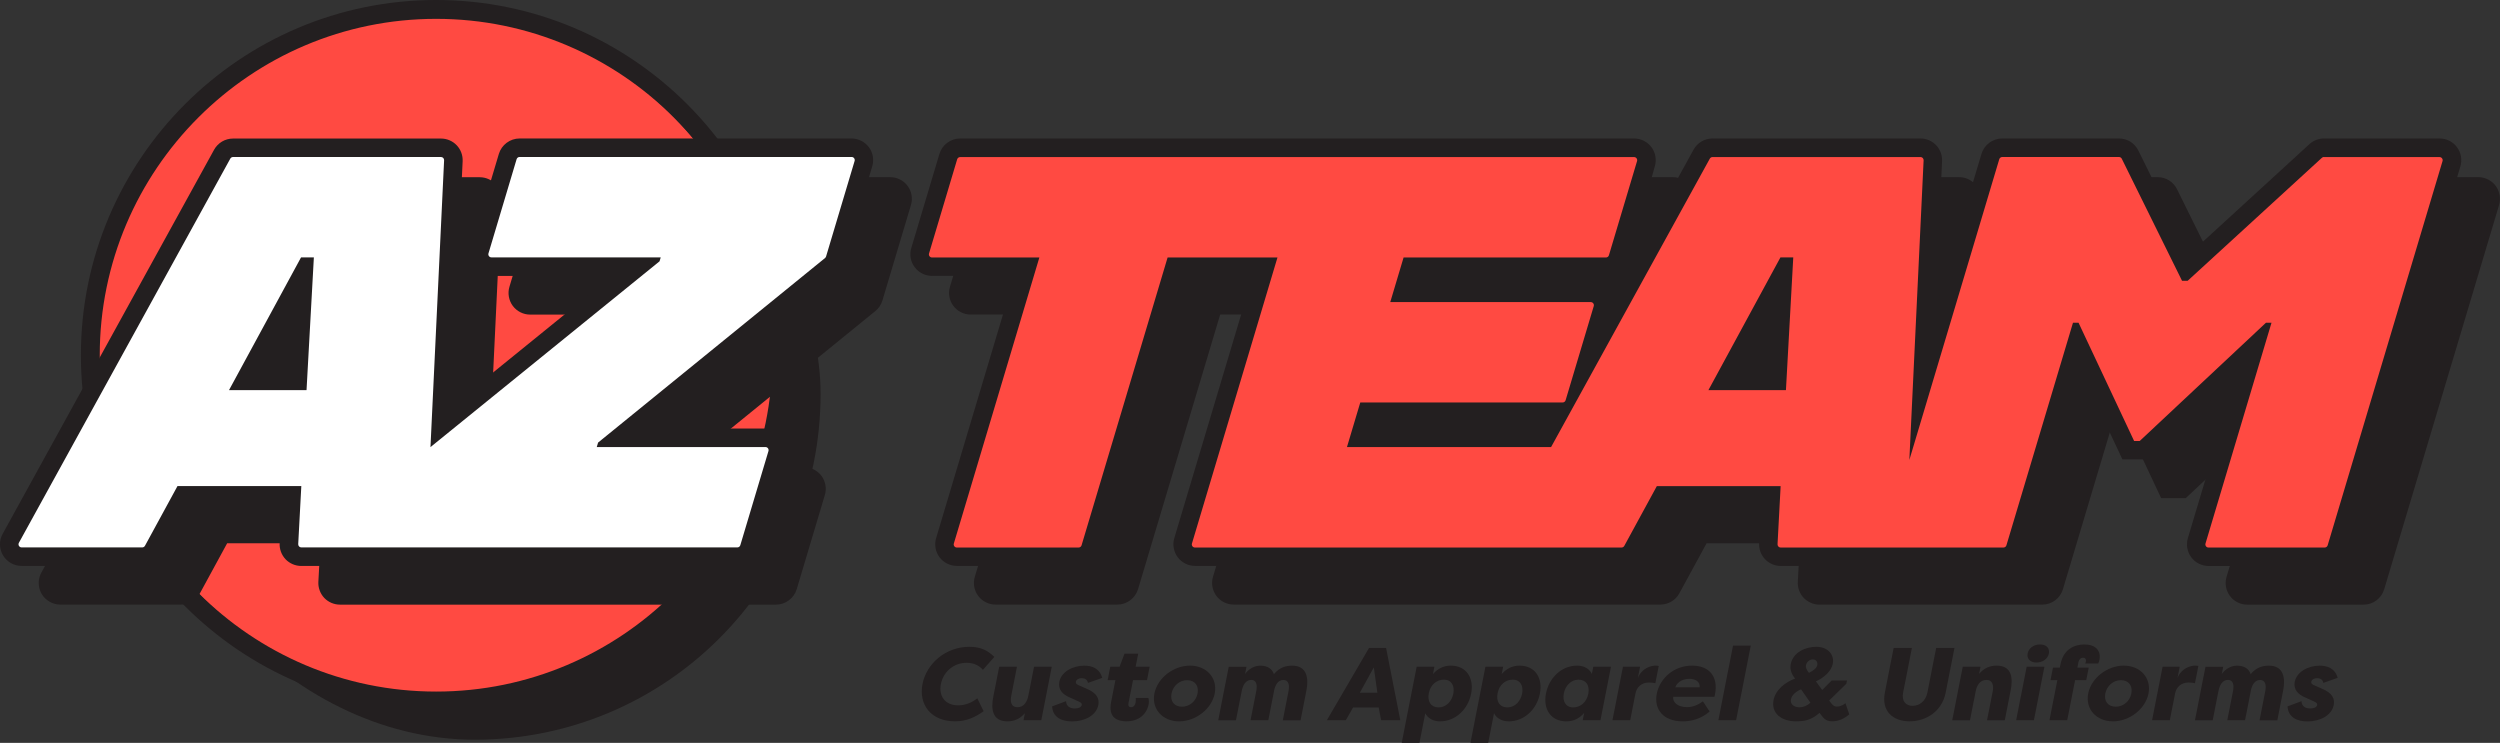 <?xml version="1.0" encoding="UTF-8"?>
<svg id="Layer_1" data-name="Layer 1" xmlns="http://www.w3.org/2000/svg" viewBox="0 0 637.86 189.53">
  <rect x="0" y="0" width="637.86" height="189.53" fill="#333333" stroke="none"/>
  <defs>
    <style>
      .cls-1 {
        fill: #fff;
      }

      .cls-2 {
        fill: #231f20;
      }

      .cls-3 {
        fill: #ff4a42;
      }
    </style>
  </defs>
  <rect class="cls-2" x="32.92" y="12.28" width="176.45" height="176.45" rx="88.23" ry="88.23"/>
  <g>
    <rect class="cls-3" x="23.04" y="2.41" width="176.45" height="176.45" rx="88.23" ry="88.23"/>
    <path class="cls-2" d="M111.27,181.26c-49.98,0-90.63-40.66-90.63-90.63S61.29,0,111.27,0s90.63,40.66,90.63,90.63-40.66,90.63-90.63,90.63ZM111.27,4.81C63.94,4.81,25.45,43.31,25.45,90.63s38.5,85.82,85.82,85.82,85.82-38.5,85.82-85.82S158.59,4.81,111.27,4.81Z"/>
  </g>
  <g>
    <path class="cls-2" d="M636.76,47.42c-1.04-1.39-2.69-2.22-4.43-2.22h-29.5c-1.38,0-2.7.51-3.73,1.45l-30.6,28.03-13.04-26.4c-.94-1.9-2.83-3.08-4.95-3.08h-29.79c-2.42,0-4.6,1.62-5.29,3.94l-11.85,39.65,1.8-37.81c.07-1.5-.48-2.98-1.52-4.07-1.04-1.09-2.49-1.71-3.99-1.71h-53.06c-2.01,0-3.87,1.09-4.84,2.86l-17.68,32.11,7.8-27.87c.5-1.66.18-3.49-.86-4.88-1.04-1.39-2.69-2.22-4.43-2.22h-171.95c-2.42,0-4.6,1.62-5.29,3.94l-7.18,24.02c-.5,1.66-.18,3.49.86,4.88,1.04,1.39,2.69,2.22,4.43,2.22h21.05l-20,66.9c-.5,1.66-.18,3.49.86,4.88,1.04,1.39,2.69,2.22,4.43,2.22h31.07c2.42,0,4.6-1.62,5.29-3.94l20.95-70.06h18.17l-20,66.9c-.5,1.66-.17,3.49.86,4.88,1.04,1.39,2.69,2.22,4.43,2.22h108.85c2.03,0,3.89-1.11,4.85-2.88l6.95-12.77h23.8l-.53,9.85c-.08,1.51.47,3,1.51,4.09,1.04,1.09,2.5,1.72,4,1.72h56.85c2.46,0,4.58-1.58,5.29-3.94l13.99-46.78,11.06,23.54h6.29l22.79-21.34-12.38,41.41c-.5,1.66-.18,3.49.85,4.89s2.69,2.23,4.43,2.23h29.65c2.46,0,4.58-1.58,5.29-3.94l29.31-98.03c.49-1.66.17-3.49-.87-4.88Z"/>
    <path class="cls-2" d="M227.17,45.2h-84.72c-2.42,0-4.6,1.62-5.29,3.94l-7.18,24.03c-.5,1.66-.17,3.49.86,4.88,1.04,1.39,2.69,2.22,4.43,2.22h30.79l-41.12,33.36,2.98-62.63c.07-1.5-.48-2.99-1.52-4.07-1.04-1.09-2.49-1.71-4-1.71h-53.06c-2.02,0-3.87,1.1-4.84,2.86L10.56,146.08c-.94,1.7-.91,3.8.08,5.47.99,1.67,2.81,2.71,4.75,2.71h30.77c2.03,0,3.88-1.11,4.85-2.88l6.95-12.77h23.8l-.53,9.84c-.08,1.51.47,3,1.5,4.1,1.04,1.09,2.5,1.72,4.01,1.72h111.25c2.42,0,4.59-1.62,5.29-3.94l7.18-24.03c.5-1.66.17-3.49-.86-4.88-1.04-1.39-2.69-2.22-4.43-2.22h-30.81l48.99-39.84c.86-.7,1.49-1.64,1.8-2.7l7.28-24.36c.5-1.66.18-3.49-.86-4.88-1.04-1.39-2.69-2.22-4.43-2.22Z"/>
  </g>
  <g>
    <path class="cls-2" d="M626.89,37.55c-1.04-1.39-2.69-2.22-4.43-2.22h-29.5c-1.38,0-2.7.51-3.73,1.45l-30.6,28.03-13.04-26.4c-.94-1.9-2.83-3.08-4.95-3.08h-29.79c-2.42,0-4.6,1.62-5.29,3.94l-11.85,39.65,1.8-37.81c.07-1.5-.48-2.98-1.52-4.07-1.04-1.09-2.49-1.71-3.99-1.71h-53.06c-2.01,0-3.87,1.09-4.84,2.86l-17.68,32.11,7.8-27.87c.5-1.66.18-3.49-.86-4.88-1.04-1.39-2.69-2.22-4.43-2.22h-171.95c-2.42,0-4.6,1.62-5.29,3.94l-7.18,24.02c-.5,1.66-.18,3.49.86,4.88,1.04,1.39,2.69,2.22,4.43,2.22h21.05l-20,66.9c-.5,1.66-.18,3.49.86,4.88,1.04,1.39,2.69,2.22,4.43,2.22h31.07c2.42,0,4.6-1.62,5.29-3.94l20.95-70.06h18.17l-20,66.9c-.5,1.66-.17,3.49.86,4.88,1.04,1.39,2.69,2.22,4.43,2.22h108.85c2.03,0,3.89-1.11,4.85-2.88l6.95-12.77h23.8l-.53,9.85c-.08,1.51.47,3,1.51,4.09,1.04,1.09,2.5,1.72,4,1.72h56.85c2.46,0,4.58-1.58,5.29-3.94l13.99-46.78,11.06,23.54h6.29l22.79-21.34-12.38,41.41c-.5,1.66-.18,3.49.85,4.89s2.69,2.23,4.43,2.23h29.65c2.46,0,4.58-1.58,5.29-3.94l29.31-98.03c.49-1.66.17-3.49-.87-4.88Z"/>
    <path class="cls-2" d="M217.29,35.33h-84.72c-2.42,0-4.6,1.62-5.29,3.94l-7.18,24.03c-.5,1.66-.17,3.49.86,4.88,1.04,1.39,2.69,2.22,4.43,2.22h30.79l-41.12,33.36,2.98-62.63c.07-1.5-.48-2.99-1.52-4.07-1.04-1.09-2.49-1.71-4-1.71h-53.06c-2.02,0-3.87,1.1-4.84,2.86L.68,136.21c-.94,1.7-.91,3.8.08,5.47.99,1.67,2.81,2.71,4.75,2.71h30.77c2.03,0,3.88-1.11,4.85-2.88l6.95-12.77h23.8l-.53,9.84c-.08,1.51.47,3,1.5,4.1,1.04,1.09,2.5,1.72,4.01,1.72h111.25c2.42,0,4.59-1.62,5.29-3.94l7.18-24.03c.5-1.66.17-3.49-.86-4.88-1.04-1.39-2.69-2.22-4.43-2.22h-30.81l48.99-39.84c.86-.7,1.49-1.64,1.8-2.7l7.28-24.36c.5-1.66.18-3.49-.86-4.88-1.04-1.39-2.69-2.22-4.43-2.22Z"/>
  </g>
  <g>
    <path class="cls-1" d="M210.77,65.43l7.28-24.36c.15-.51-.23-1.02-.76-1.02h-84.72c-.35,0-.66.23-.76.57l-7.18,24.03c-.15.51.23,1.02.76,1.02h43.19l-.3,1-58.43,47.39-.02.06,3.48-73.23c.02-.45-.34-.83-.79-.83h-53.06c-.29,0-.56.16-.7.41L4.82,138.49c-.29.53.09,1.18.7,1.18h30.77c.29,0,.56-.16.7-.42l8.3-15.24h31.59l-.79,14.82c-.02.46.34.84.79.84h111.25c.35,0,.66-.23.76-.57l7.18-24.02c.15-.51-.23-1.02-.76-1.02h-43.05l.34-1.14,57.91-47.09c.12-.1.21-.24.26-.39ZM78.21,99.54h-19.78l18.38-33.87h3.27l-1.87,33.87Z"/>
    <path class="cls-3" d="M592.96,40.05c-.2,0-.39.07-.54.21l-34.26,31.39h-1.42l-15.38-31.15c-.13-.27-.41-.44-.71-.44h-29.79c-.35,0-.66.23-.76.57l-22.94,76.73,3.64-76.46c.02-.45-.34-.83-.79-.83h-53.06c-.29,0-.56.16-.7.41l-40.5,73.59h-52.08l3.4-11.38h51.63c.35,0,.66-.23.76-.57l7.18-24.02c.15-.51-.23-1.02-.76-1.02h-51.16l3.4-11.38h51.63c.35,0,.66-.23.76-.57l7.18-24.03c.15-.51-.23-1.02-.76-1.02h-171.95c-.35,0-.66.23-.76.57l-7.18,24.03c-.15.51.23,1.02.76,1.02h27.39l-21.82,72.98c-.15.51.23,1.02.76,1.02h31.07c.35,0,.66-.23.76-.57l21.95-73.43h28.03l-21.82,72.98c-.15.51.23,1.02.76,1.02h108.85c.29,0,.56-.16.7-.42l8.3-15.24h31.59l-.79,14.82c-.02.46.34.84.79.84h56.85c.35,0,.66-.23.76-.57l16.98-56.78h1.42l14.18,30.17h1.42l32.21-30.17h1.42l-16.84,56.33c-.15.51.23,1.02.76,1.02h29.65c.35,0,.66-.23.76-.57l29.31-98.03c.15-.51-.23-1.02-.76-1.02h-29.5ZM455.67,99.54h-19.78l18.38-33.87h3.27l-1.87,33.87Z"/>
  </g>
  <g>
    <path class="cls-2" d="M247.41,165.03c2.95,0,4.7,1.03,6.29,2.58l-2.91,3.29c-1.06-1.19-2.41-1.79-4.18-1.79-3.37,0-5.95,2.4-6.55,5.42-.59,3.03,1.04,5.43,4.41,5.43,1.77,0,3.36-.61,4.88-1.79l1.62,3.29c-2.2,1.55-4.35,2.58-7.3,2.58-6.24,0-9.31-4.37-8.3-9.51,1.01-5.14,5.79-9.51,12.04-9.51Z"/>
    <path class="cls-2" d="M265.67,183.76h-4.53l.35-1.79c-1.26,1.45-2.73,2.08-4.44,2.08-4,0-4.2-3.32-3.62-6.27l1.51-7.66h4.53l-1.45,7.4c-.3,1.55-.05,2.92,1.59,2.92s2.46-1.4,2.77-2.95l1.45-7.38h4.53l-2.68,13.64Z"/>
    <path class="cls-2" d="M272,178.89c.06,1.45,1.16,1.87,2.24,1.87.82,0,1.63-.26,1.76-.89.07-.37-.12-.58-.8-.89l-2.08-.95c-2.01-.79-3.22-2.13-2.84-4.06.49-2.5,3.31-4.13,6.37-4.13,1.9,0,3.88.63,4.58,3.11l-3.65,1.29c-.15-1-1.05-1.21-1.61-1.21-.74,0-1.36.37-1.47.92-.09.47.3.74.94.98l1.67.74c2.93,1.16,3.41,2.77,3.12,4.21-.54,2.74-3.59,4.19-6.7,4.19-2.53,0-4.92-.95-5.09-3.84l3.55-1.32Z"/>
    <path class="cls-2" d="M287.48,184.05c-2.4,0-4.77-.92-3.99-4.9l1.1-5.61h-1.98l.67-3.42h2.37l1.26-3.34h3.5l-.66,3.34h3.58l-.67,3.42h-3.58l-1.15,5.85c-.12.61.06,1.05.66,1.05.68,0,1.04-.61,1.15-1.18.09-.47.07-1,.02-1.19h3.24c.17.47.15,1.11.07,1.63-.54,2.74-2.75,4.34-5.62,4.34Z"/>
    <path class="cls-2" d="M300.84,184.05c-4.24,0-7.07-3.16-6.3-7.11.78-3.95,4.85-7.11,9.09-7.11s7.07,3.19,6.3,7.11-4.82,7.11-9.09,7.11ZM301.57,180.31c1.95,0,3.59-1.4,3.98-3.37.39-1.97-.7-3.4-2.65-3.4s-3.6,1.42-3.99,3.4c-.39,1.98.71,3.37,2.66,3.37Z"/>
    <path class="cls-2" d="M325.06,176.33l-1.46,7.43h-4.53l1.46-7.45c.28-1.42.11-2.84-1.29-2.84s-2.13,1.34-2.43,2.87l-1.46,7.43h-4.53l2.68-13.64h4.53l-.36,1.82c.97-1.32,2.39-2.11,3.86-2.11,1.95,0,3.07.87,3.5,2.16,1.58-1.9,3.32-2.16,4.69-2.16,3.82,0,4.19,3.34,3.61,6.3l-1.5,7.64h-4.53l1.46-7.45c.27-1.39.11-2.84-1.31-2.84s-2.11,1.34-2.41,2.87Z"/>
    <path class="cls-2" d="M338.54,183.76l10.76-18.44h4.35l3.63,18.44h-4.9l-.62-3.26h-6.53l-1.85,3.26h-4.82ZM346.95,176.75h4.48l-.91-6.48-3.57,6.48Z"/>
    <path class="cls-2" d="M357.64,189.53l3.81-19.41h4.53l-.37,1.87c1.13-1.32,2.64-2.16,4.56-2.16,3.93,0,5.98,3.11,5.18,7.16-.78,3.95-3.94,7.06-7.95,7.06-1.79,0-3.15-.84-3.75-2.08l-1.48,7.56h-4.53ZM368.39,173.41c-1.79,0-3.41,1.26-3.83,3.42-.43,2.21.57,3.66,2.5,3.66s3.37-1.58,3.75-3.53c.39-1.98-.49-3.56-2.41-3.56Z"/>
    <path class="cls-2" d="M375.18,189.53l3.81-19.41h4.53l-.37,1.87c1.13-1.32,2.64-2.16,4.56-2.16,3.93,0,5.98,3.11,5.18,7.16-.78,3.95-3.94,7.06-7.95,7.06-1.79,0-3.15-.84-3.75-2.08l-1.48,7.56h-4.53ZM385.94,173.41c-1.79,0-3.41,1.26-3.83,3.42-.44,2.21.57,3.66,2.5,3.66s3.37-1.58,3.75-3.53c.39-1.98-.49-3.56-2.41-3.56Z"/>
    <path class="cls-2" d="M411.03,170.12l-2.68,13.64h-4.53l.37-1.87c-1.13,1.34-2.64,2.16-4.56,2.16-3.93,0-5.98-3.11-5.18-7.14.78-3.95,3.95-7.08,7.95-7.08,1.79,0,3.15.84,3.75,2.11l.36-1.82h4.53ZM401.4,180.49c1.79,0,3.41-1.29,3.84-3.45.43-2.19-.58-3.63-2.5-3.63s-3.37,1.58-3.74,3.5c-.39,2,.48,3.58,2.4,3.58Z"/>
    <path class="cls-2" d="M417.88,173.04c.95-2.58,3.42-3.21,4.43-3.21.42,0,.47,0,.91.08l-.87,4.42c-.57-.16-1.31-.19-1.68-.19-1.77,0-3.07,1.13-3.39,2.79l-1.34,6.82h-4.53l2.68-13.64h4.37l-.57,2.92Z"/>
    <path class="cls-2" d="M422.72,176.99c.77-3.9,4.33-7.16,9.02-7.16,4.14,0,6.77,2.55,5.82,7.38-.04.18-.08.39-.14.58h-10.51c-.19,1.24.96,2.63,3.54,2.63,1.32,0,2.65-.47,4.03-1.48.3.37,1.43,2.24,1.73,2.58-2.2,1.92-4.66,2.53-6.87,2.53-5.06,0-7.39-3.16-6.62-7.06ZM427.44,175.36h6.22c.15-1.55-1.26-2.16-2.61-2.16s-3.04.58-3.61,2.16Z"/>
    <path class="cls-2" d="M438.43,183.76l3.74-19.04h4.53l-3.74,19.04h-4.53Z"/>
    <path class="cls-2" d="M458.27,184.05c-3.72,0-6.42-2.03-5.76-5.42.53-2.69,2.94-4.53,5.51-5.51-.84-.95-1.4-2.27-1.13-3.66.61-3.08,3.82-4.43,6.53-4.43,3.03,0,4.65,2.08,4.21,4.32-.36,1.84-2.17,3.53-4.31,4.5.54.71,1.06,1.45,1.6,2.19l2.43-2.42h3.9l-.17.84-4.37,4.27c.67,1,1.2,1.55,1.86,1.55.47,0,1.24-.03,2.3-.87l.96,2.87c-1.29,1.08-2.72,1.76-4.35,1.76-1.87,0-2.35-1.05-3.24-2.16-2.08,1.87-3.88,2.16-5.98,2.16ZM459.53,175.88c-1.37.55-2.39,1.55-2.58,2.53-.23,1.19.68,2.05,2.21,2.05.92,0,1.86-.37,2.76-1.16l-2.38-3.42ZM461.54,171.67c1.2-.61,1.97-1.19,2.13-1.98.13-.69-.24-1.45-1.14-1.45s-1.59.74-1.74,1.48c-.13.68.23,1.26.75,1.95Z"/>
    <path class="cls-2" d="M498.67,165.32l-2.24,11.4c-.94,4.77-4.99,7.32-9.21,7.32s-7.24-2.55-6.31-7.32l2.24-11.4h4.66l-2.24,11.4c-.44,2.24.76,3.37,2.42,3.37s3.33-1.13,3.77-3.37l2.24-11.4h4.66Z"/>
    <path class="cls-2" d="M500.78,170.12h4.53l-.35,1.79c1.26-1.45,2.73-2.08,4.47-2.08,3.98,0,4.17,3.32,3.58,6.3l-1.5,7.64h-4.53l1.45-7.37c.26-1.32.07-2.92-1.59-2.92s-2.46,1.37-2.76,2.92l-1.45,7.37h-4.53l2.68-13.64Z"/>
    <path class="cls-2" d="M514.41,183.76l2.68-13.64h4.53l-2.68,13.64h-4.53ZM520.5,164.43c1.66,0,2.52.98,2.26,2.32-.26,1.32-1.56,2.29-3.16,2.29s-2.52-.97-2.26-2.29c.26-1.34,1.48-2.32,3.17-2.32Z"/>
    <path class="cls-2" d="M530.03,170.33h2.9l-.63,3.21h-2.85l-2.01,10.22h-4.53l2.01-10.22h-1.74l.63-3.21h1.74l.17-.84c.78-3.98,3.71-5.06,6.13-5.06,2.77,0,4.28,1.55,3.8,3.98-.04.19-.18.63-.3.87h-3.35c.1-.11.17-.32.19-.42.11-.58-.08-1.05-.74-1.05s-1.04.61-1.15,1.13l-.27,1.39Z"/>
    <path class="cls-2" d="M539.09,184.05c-4.24,0-7.07-3.16-6.3-7.11.78-3.95,4.85-7.11,9.09-7.11s7.07,3.19,6.3,7.11-4.82,7.11-9.09,7.11ZM539.82,180.31c1.95,0,3.59-1.4,3.98-3.37.39-1.97-.7-3.4-2.65-3.4s-3.6,1.42-3.99,3.4c-.39,1.98.71,3.37,2.66,3.37Z"/>
    <path class="cls-2" d="M555.56,173.04c.95-2.58,3.42-3.21,4.43-3.21.42,0,.47,0,.91.08l-.87,4.42c-.57-.16-1.31-.19-1.68-.19-1.77,0-3.07,1.13-3.39,2.79l-1.34,6.82h-4.53l2.68-13.64h4.37l-.57,2.92Z"/>
    <path class="cls-2" d="M574.27,176.33l-1.46,7.43h-4.53l1.46-7.45c.28-1.42.11-2.84-1.29-2.84s-2.13,1.34-2.43,2.87l-1.46,7.43h-4.53l2.68-13.64h4.53l-.36,1.82c.97-1.32,2.39-2.11,3.86-2.11,1.95,0,3.07.87,3.5,2.16,1.58-1.9,3.32-2.16,4.69-2.16,3.82,0,4.19,3.34,3.61,6.3l-1.5,7.64h-4.53l1.46-7.45c.27-1.39.11-2.84-1.31-2.84s-2.11,1.34-2.41,2.87Z"/>
    <path class="cls-2" d="M587.21,178.89c.06,1.45,1.16,1.87,2.24,1.87.82,0,1.63-.26,1.76-.89.07-.37-.12-.58-.8-.89l-2.08-.95c-2.01-.79-3.22-2.13-2.84-4.06.49-2.5,3.31-4.13,6.37-4.13,1.9,0,3.88.63,4.58,3.11l-3.65,1.29c-.15-1-1.05-1.21-1.61-1.21-.74,0-1.36.37-1.47.92-.09.47.3.74.94.98l1.67.74c2.93,1.16,3.41,2.77,3.12,4.21-.54,2.74-3.59,4.19-6.7,4.19-2.53,0-4.92-.95-5.09-3.84l3.55-1.32Z"/>
  </g>
</svg>